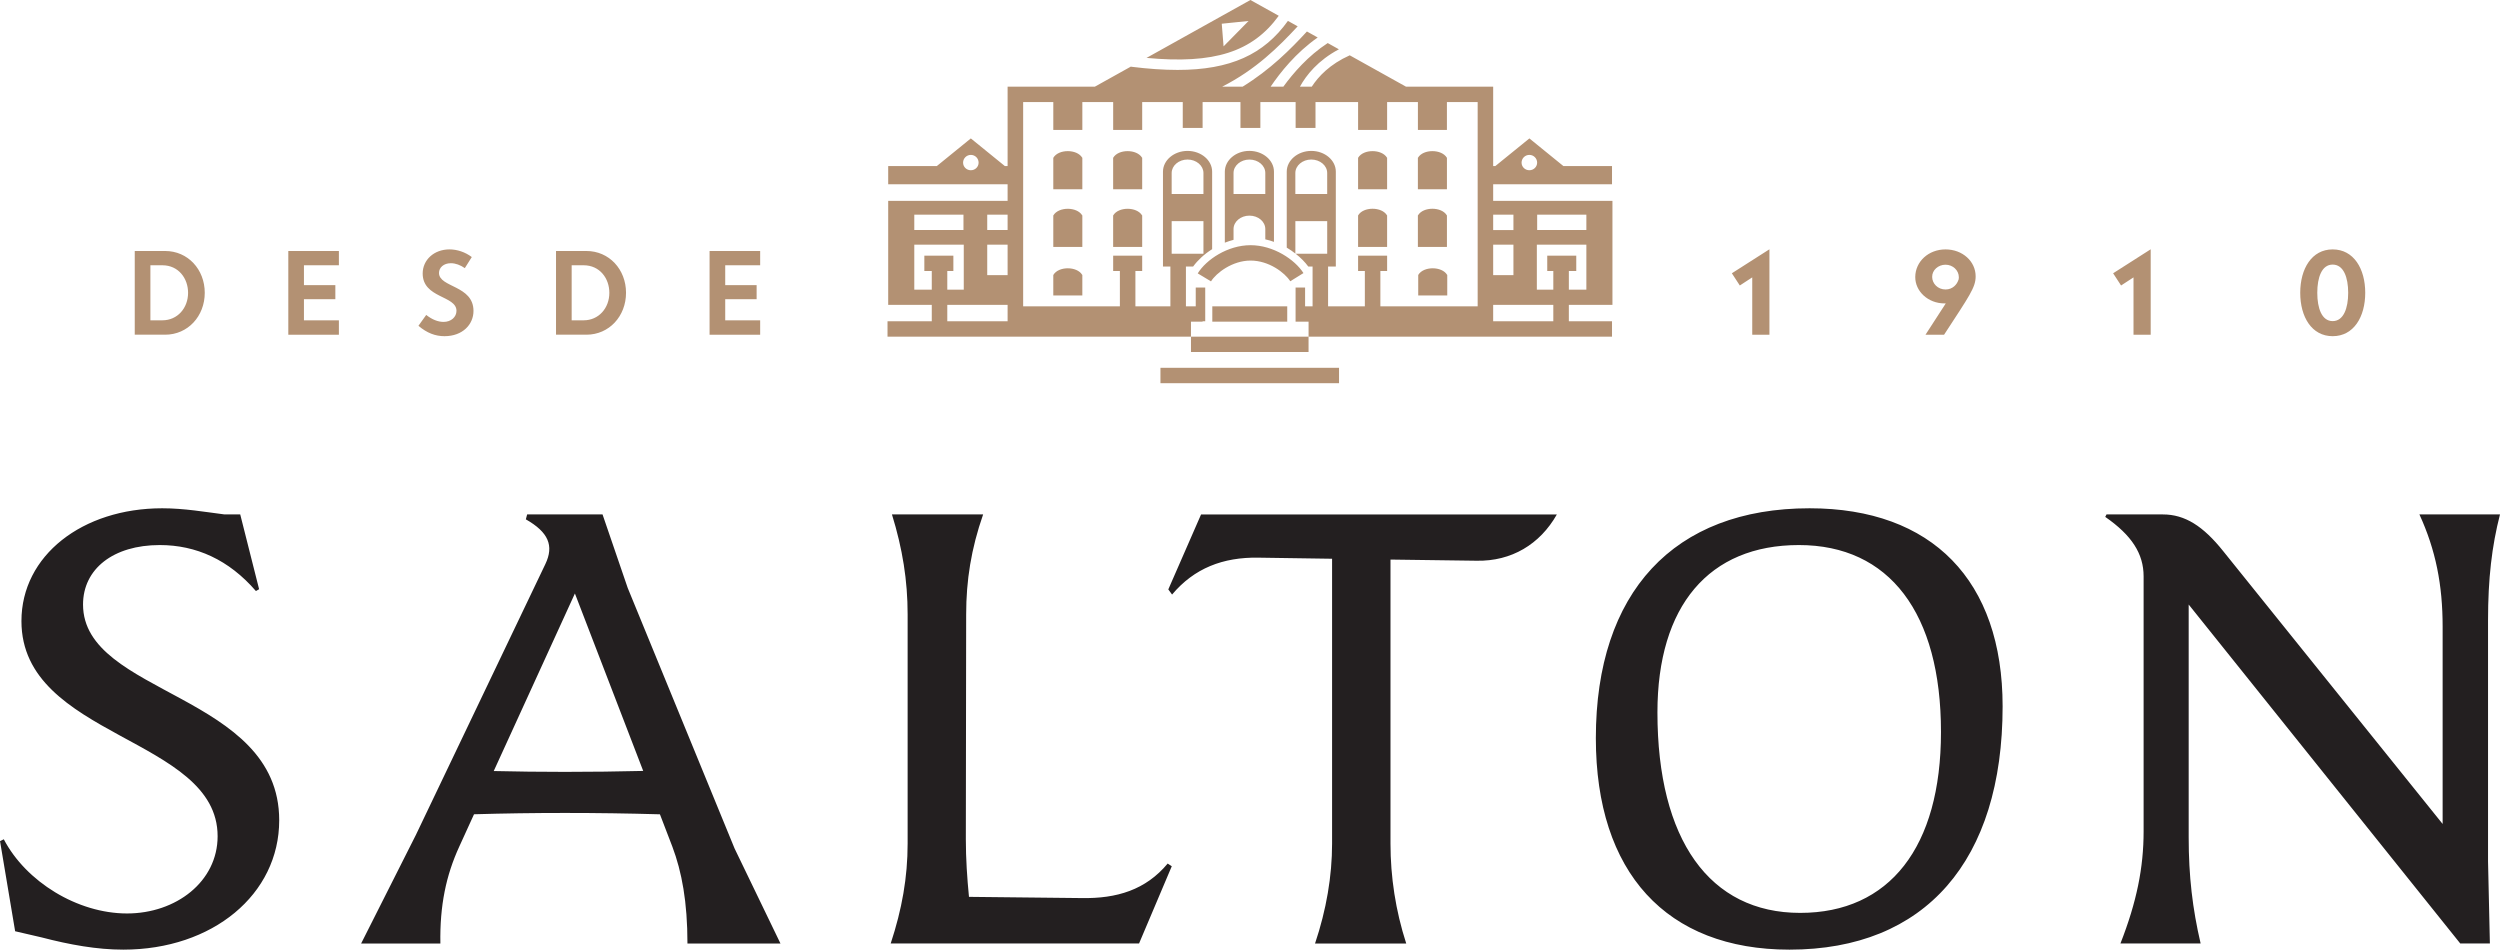 <?xml version="1.0" encoding="UTF-8"?>
<!DOCTYPE svg PUBLIC "-//W3C//DTD SVG 1.1//EN" "http://www.w3.org/Graphics/SVG/1.1/DTD/svg11.dtd">
<!-- Creator: CorelDRAW 2019 (64 Bit) -->
<svg xmlns="http://www.w3.org/2000/svg" xml:space="preserve" width="46.567mm" height="17.689mm" version="1.1" style="shape-rendering:geometricPrecision; text-rendering:geometricPrecision; image-rendering:optimizeQuality; fill-rule:evenodd; clip-rule:evenodd"
viewBox="0 0 4656.68 1768.92"
 xmlns:xlink="http://www.w3.org/1999/xlink">
 <defs>
  <style type="text/css">
   <![CDATA[
    .fil1 {fill:#231F20}
    .fil0 {fill:#B39173}
   ]]>
  </style>
 </defs>
 <g id="Camada_x0020_1">
  <g id="_1519642133440">
   <path class="fil0" d="M1415.92 494.12l0 -26.59 -65.09 0 -29.15 0 0 155.92 14.04 0 80.2 0 0 -26.8 -65.09 0 0 -39.35 58.5 0 0 -26.16 -58.5 0 0 -37.02 65.09 0zm-328.79 102.53l-22.33 0 0 -102.53 22.33 0c30.01,0 47.87,24.45 47.87,51.26 0,28.5 -19.79,51.27 -47.87,51.27zm5.12 -129.12l-27.45 0 -29.15 0 0 155.92 10.86 0 45.74 0c42.33,0 73.81,-34.44 73.81,-78.07 0,-43.6 -31.48,-77.85 -73.81,-77.85zm-264.34 158.69c33.82,0 54.02,-21.92 54.02,-47.01 0,-48.07 -64.24,-43.39 -64.24,-70.84 0,-9.78 8.51,-18.08 22.12,-18.08 8.73,0 17.67,3.41 25.97,9.15l12.97 -20.63c-12.34,-9.37 -27.45,-14.26 -41.48,-14.26 -29.15,0 -49.98,19.79 -49.98,44.89 0,46.36 62.95,40.84 62.95,69.56 0,11.49 -9.99,20.62 -24.04,20.62 -10.21,0 -21.27,-4.24 -32.33,-12.98l-14.47 20.22c15.96,13.61 31.7,19.36 48.51,19.36zm-196.69 -132.1l0 -26.59 -65.09 0 -29.14 0 0 155.92 14.03 0 80.2 0 0 -26.8 -65.09 0 0 -39.35 58.5 0 0 -26.16 -58.5 0 0 -37.02 65.09 0zm-328.79 102.53l-22.33 0 0 -102.53 22.33 0c29.99,0 47.86,24.45 47.86,51.26 0,28.5 -19.78,51.27 -47.86,51.27zm5.1 -129.12l-27.43 0 -29.15 0 0 155.92 10.86 0 45.72 0c42.35,0 73.82,-34.44 73.82,-78.07 0,-43.6 -31.47,-77.85 -73.82,-77.85z"/>
   <path class="fil0" d="M4345.03 598.14c-20.3,0 -28.66,-24.03 -28.66,-52.75 0,-28.72 8.36,-52.54 28.66,-52.54 20.3,0 28.9,23.82 28.9,52.54 0,28.72 -8.6,52.75 -28.9,52.75zm0 28.07c39.17,0 60.66,-35.95 60.66,-80.82 0,-44.89 -21.49,-80.83 -60.66,-80.83 -38.93,0 -60.43,35.94 -60.43,80.83 0,45.09 21.5,80.82 60.43,80.82zm-370.97 -2.76l32.01 0 0 -159.11 -69.98 44.68 14.8 22.76 23.17 -15.11 0 106.78zm-326.31 -101.68c-2.39,7.66 -10.27,17.44 -23.88,17.44 -14.57,0 -24.85,-11.26 -24.85,-23.39 -0.24,-12.56 11.24,-22.76 24.85,-22.76 13.61,0 24.84,10.42 24.84,23.39 0,1.7 -0.24,3.41 -0.72,5.32l-0.24 0zm-23.88 -57.21c-31.77,0 -56.12,22.75 -56.36,51.26 -0.24,26.59 23.63,49.36 54.68,49.36l2.14 0c-9.07,14.24 -21.24,32.96 -37.72,58.27l34.62 0c47.54,-72.96 58.77,-88.07 58.77,-108.69 0,-28.09 -24.61,-50.2 -56.13,-50.2zm-360 158.89l32.02 0 0 -159.11 -69.99 44.68 14.81 22.76 23.16 -15.11 0 106.78z"/>
   <path class="fil0" d="M2848.76 288.53c-8.14,0 -14.57,6.5 -14.57,14.41 0,7.86 6.43,14.17 14.57,14.17 8,0 14.43,-6.31 14.43,-14.17 0,-7.91 -6.43,-14.41 -14.43,-14.41zm-1040.42 28.58c8.13,0 14.47,-6.31 14.47,-14.17 0,-7.91 -6.34,-14.41 -14.47,-14.41 -7.96,0 -14.44,6.5 -14.44,14.41 0,7.86 6.48,14.17 14.44,14.17zm374.09 5.1l0 39.19 59.19 0 0 -39.19c0,-13.77 -13.34,-25.05 -29.59,-25.05 -16.3,0 -29.6,11.28 -29.6,25.05zm0 150.48l59.19 0 0 -60.79 -59.19 0 0 60.79zm-343.55 -44.24l37.95 0 0 -28.58 -37.95 0 0 28.58zm0 84.01l37.95 0 0 -56.76 -37.95 0 0 56.76zm-135.87 -84.01l91.61 0 0 -28.58 -91.61 0 0 28.58zm0 111.07l32.57 0 0 -34.72 -13.85 0 0 -28.58 54.07 0 0 28.58 -11.32 0 0 34.72 30.69 0 0 -83.82 -92.16 0 0 83.82zm61.47 58.96l112.35 0 0 -30.56 -112.35 0 0 30.56zm648.33 -237.08l59.31 0 0 -39.19c0,-13.77 -13.21,-25.05 -29.72,-25.05 -16.2,0 -29.59,11.28 -29.59,25.05l0 39.19zm450.43 67.05l91.64 0 0 -28.58 -91.64 0 0 28.58zm-0.59 27.25l0 83.82 30.67 0 0 -34.72 -11.31 0 0 -28.58 54.06 0 0 28.58 -13.8 0 0 34.72 32.61 0 0 -83.82 -92.23 0zm-43.61 -55.83l-37.74 0 0 28.63 37.74 0 0 -28.63zm-37.74 112.59l37.74 0 0 -56.76 -37.74 0 0 56.76zm112.02 55.46l-112.03 0 0 30.56 112.03 0 0 -30.56zm-511.42 -538.53l-52.78 -29.38 -193.51 107.85c125.87,11.81 197.3,-11.01 246.29,-78.47zm-56.22 9.68l-49.95 5.13 3.39 42.18 46.56 -47.31zm-28 387.65c0,-13.88 13.34,-25.05 29.57,-25.05 16.52,0 29.6,11.17 29.6,25.05l0 19.1c5.47,1.25 10.93,2.76 16.14,4.72l0 -130.78c0,-21.3 -20.48,-38.7 -45.82,-38.7 -25.16,0 -45.71,17.4 -45.71,38.7l0 132.28c5.31,-2.07 10.68,-3.86 16.22,-5.3l0 -20.02zm0 -104.51l0 39.19 59.17 0 0 -39.19c0,-13.72 -13.08,-25 -29.6,-25 -16.23,0 -29.57,11.28 -29.57,25zm31.75 134.51c-42.9,0 -82.75,27.07 -98.45,52.53l24.74 14.88c9.65,-15.66 39.73,-38.77 73.71,-38.77 34.12,0 63.7,22.54 73.92,38.56l24.58 -15.26c-16.07,-25.18 -55.97,-51.94 -98.5,-51.94zm-167.89 257.03l332.65 0 0 -28.63 -332.65 0 0 28.63zm275.88 -86.69l-219.02 0 0 -27.86 21.59 0 0 -0.72 4.96 0 0 -62.94 -17.68 0 0 35.07 -18.28 0 0 -74.17 13.43 0c8.47,-11.62 20.5,-22.94 35.39,-32.29l0 -144.39c0,-21.25 -20.55,-38.66 -45.82,-38.66 -25.21,0 -45.76,17.41 -45.76,38.66l0 176.68 13.81 0 0 74.17 -65.16 0 0 -65.81 12.63 0 0 -28.58 -54.06 0 0 28.58 12.52 0 0 65.81 -180.19 0 0 -380.48 56.15 0 0 51.92 54.1 0 0 -51.92 57.42 0 0 51.92 54.06 0 0 -51.92 75.56 0 0 48.14 36.96 0 0 -48.14 70.52 0 0 48.14 37.07 0 0 -48.14 65.69 0 0 48.14 37.01 0 0 -48.14 79.34 0 0 51.92 54.07 0 0 -51.92 57.36 0 0 51.92 54.03 0 0 -51.92 57.27 0 0 380.48 -181.23 0 0 -65.81 12.57 0 0 -28.58 -54.07 0 0 28.58 12.58 0 0 65.81 -68.49 0 0 -74.17 14.42 0 0 -176.68c0,-21.25 -20.43,-38.66 -45.68,-38.66 -25.07,0 -45.74,17.41 -45.74,38.66l0 141.52c5.83,3.35 11.04,7.08 16.06,11.01l0 -60.39 59.31 0 0 60.79 -58.72 0c9.41,7.39 17.37,15.48 23.44,23.75l8.04 0 0 74.17 -13.94 0 0 -35.07 -17.72 0 0 63.66 24.2 0 0 27.86zm-219.02 28.62l0 -28.6 -565.25 0 0 -28.6 82.43 0 0 -30.56 -81.17 0 0 -193.77 222.42 0 0 -30.95 -222.42 0 0 -33.88 90.58 0 63.35 -51.48 63.37 51.48 5.12 0 0 -147.87 162.51 0 67.63 -37.68 -0.04 0.54c31.54,3.95 60.22,5.95 86.4,5.95 98.45,0 160.99,-28.8 205.64,-91.34l18.19 10.13c-35.62,38.38 -77.92,80.55 -140.66,112.4l38.09 0c51.89,-31.98 89.43,-69.82 119.8,-102.79l20.04 11.18c-40.72,28.44 -69.99,65.49 -87.68,91.61l23.7 0c18.48,-25.37 46.25,-57.57 82.67,-81.23l20.81 11.62c-38.96,20.67 -60.73,47.99 -72.57,69.61l22.03 0c12.4,-19.1 33.74,-41.82 70.72,-58.42l104.82 58.42 162.37 0 0 147.87 4.03 0 63.43 -51.48 63.34 51.48 90.57 0 0 33.88 -221.37 0 0 30.95 222.18 0 0 193.77 -81.21 0 0 30.56 80.4 0 0 28.6 -565.25 0 0 28.6 -219.02 0zm-256.24 -361.96l-0.23 0 0 58.87 54.1 0 0 -58.87 -0.27 0c-9.72,-16.28 -44.02,-16.28 -53.6,0zm111.47 0l-0.22 0 0 58.87 54.1 0 0 -58.87 -0.27 0c-9.77,-16.28 -44.06,-16.28 -53.61,0zm-111.47 107.41l-0.23 0 0 58.86 54.1 0 0 -58.86 -0.27 0c-9.72,-16.29 -44.02,-16.29 -53.6,0zm0 110.84l-0.23 0 0 38.39 54.1 0 0 -38.39 -0.27 0c-9.72,-16.29 -44.02,-16.29 -53.6,0zm679.71 0l-0.18 0 0 38.39 54.07 0 0 -38.39 -0.24 0c-9.72,-16.29 -44.01,-16.29 -53.65,0zm-568.24 -110.84l-0.22 0 0 58.86 54.1 0 0 -58.86 -0.27 0c-9.77,-16.29 -44.06,-16.29 -53.61,0zm510.1 -107.41l-0.22 0c-9.77,-16.28 -44.06,-16.28 -53.67,0l-0.18 0 0 58.87 54.07 0 0 -58.87zm111.43 0l-0.22 0c-9.72,-16.28 -44.02,-16.28 -53.65,0l-0.24 0 0 58.87 54.11 0 0 -58.87zm-111.43 107.36l-0.22 0c-9.77,-16.33 -44.06,-16.33 -53.67,0l-0.18 0 0 58.87 54.07 0 0 -58.87zm111.43 0l-0.22 0c-9.72,-16.33 -44.02,-16.33 -53.65,0l-0.24 0 0 58.87 54.11 0 0 -58.87zm-437.03 198.12l139.57 0 0 -28.62 -139.57 0 0 28.62z"/>
   <path class="fil1" d="M2899.96 958.23c-31.68,55.93 -84.85,87.37 -149.14,86.25l-160.79 -2.17 0 529.02c0,61.73 9.38,124.49 29.3,186.13l-169.85 0c21.12,-62.79 31.75,-125.57 31.75,-186.13l0 -530.55 -137.53 -2.04c-65.59,-1.08 -119.36,19.68 -160.51,68.72l-7.03 -9.57 61.04 -139.66 662.76 0zm-2423.31 142.71l5.95 -3.42 -35.16 -139.29 -29.27 0c-36.33,-4.58 -74.94,-11.45 -116,-11.45 -148.73,0 -262.27,87.9 -262.27,210.13 0,218.09 365.42,215.79 365.42,400.73 0,84.53 -77.41,143.88 -168.75,143.88 -92.47,0 -188.39,-59.35 -229.53,-138.18l-7.03 3.47 28.15 167.84 49.25 11.44c52.63,13.69 102.99,22.82 152.13,22.82 166.37,0 290.5,-102.78 290.5,-240.96 0,-236.36 -365.42,-232.89 -365.42,-401.88 0,-66.22 56.18,-110.79 142.88,-110.79 67.91,0 128.8,27.42 179.15,85.66zm443 335.28l151.19 -330.73 127.21 330.52c-48.48,1.15 -95.08,1.77 -145.88,1.77 -46.39,0 -88.87,-0.55 -132.52,-1.56zm534.08 321.24l-85.44 -176.94 -199.05 -485.25 -46.93 -137.04 -140.43 0 -2.44 9.15c42.16,23.97 52.74,49.04 36.37,83.32l-241.3 504.74 -101.88 202.02 147.62 0c-1.21,-70.73 10.53,-126.71 35.12,-180.39l27.53 -60.34c56.78,-1.64 109.88,-2.45 169.27,-2.45 61.54,0 117.07,0.85 177.04,2.53l23.14 60.26c17.61,46.8 28.12,102.77 28.12,180.39l173.26 0zm1633.54 -430.48c0,-198.68 96.07,-311.71 263.52,-311.71 168.61,0 264.64,126.74 264.64,348.23 0,214.7 -96.03,336.94 -262.31,336.94 -168.66,0 -265.85,-135.95 -265.85,-373.46zm283.39 -380.2c-252.98,0 -398.11,156.45 -398.11,428.22 0,250.08 131.17,393.91 360.68,393.91 253.01,0 397.01,-165.61 397.01,-453.28 0,-234.12 -131.15,-368.85 -359.58,-368.85zm1286.01 11.45l-150.06 0c30.39,66.22 43.24,131.28 43.24,209l0 367.55 -408.66 -508.08c-37.43,-46.85 -71.42,-68.47 -112.38,-68.47l-105.06 0 -2.36 4.6c49.3,34.18 71.47,68.46 71.47,110.73l0 474.94c0,67.41 -12.77,131.34 -43.17,208.96l149.38 0c-15.18,-65.03 -22.26,-125.57 -22.26,-197.52l0 -433.87 505.89 631.39 55.16 0 -3.44 -153.02 0 -448.73c0,-77.64 7.03,-138.15 22.25,-197.48zm-2535.01 799.23l60.96 -143.9 -7.61 -5.02c-40.88,49.11 -94.81,65.47 -160.4,64.31l-209.73 -2.27c-3.44,-35.39 -5.85,-70.81 -5.85,-107.35l0.62 -418.88c0,-62.84 9.24,-122.17 31.59,-186.12l-169.84 0c19.77,63.95 29.21,123.28 29.21,186.12l0 426.98c0,62.86 -10.49,122.22 -31.55,186.13l462.6 0z"/>
  </g>
 </g>
</svg>
